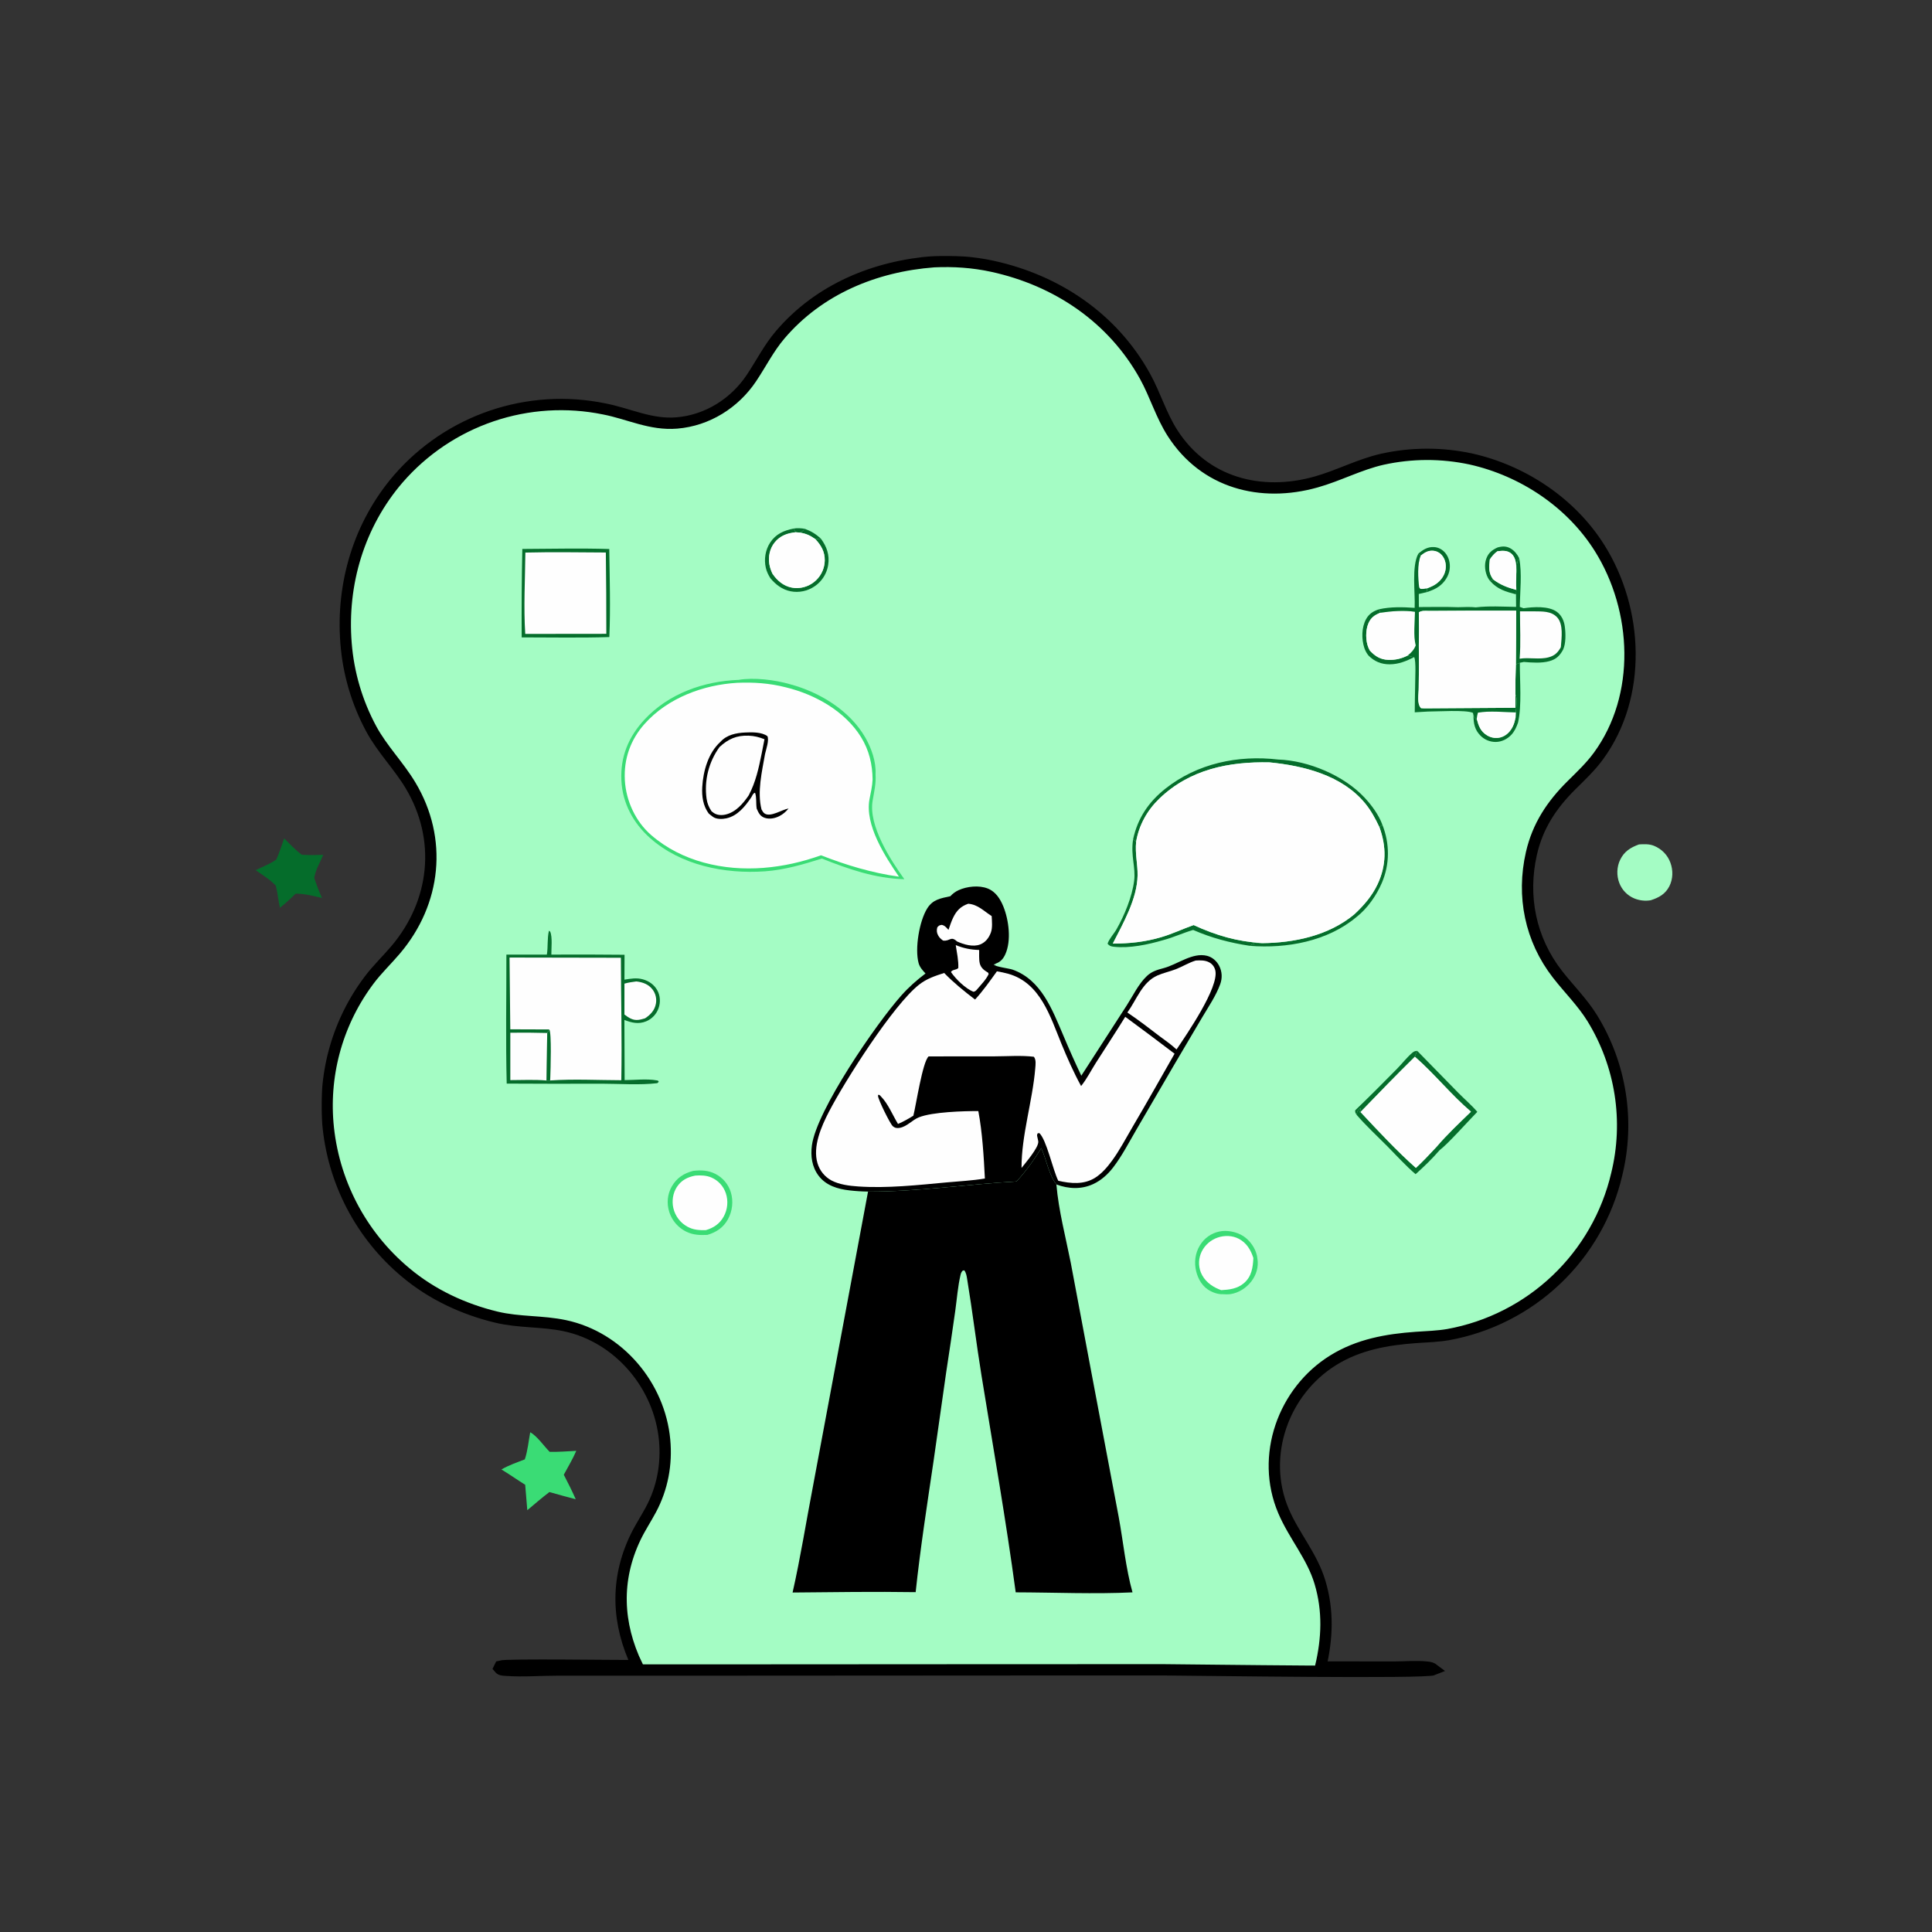 <svg xmlns="http://www.w3.org/2000/svg" fill="none" viewBox="0 0 1024 1024" height="1024" width="1024">
<rect x="0" y="0" width="1024" height="1024" fill="#333333" stroke="none"/>
<path fill="#056D2B" d="M150.61 444.354C153.661 447.4 156.501 450.447 159.973 453.033C163.778 453.283 167.511 453.219 171.32 453.084C169.614 457.251 167.286 460.81 166.561 465.323C167.761 468.959 169.12 472.441 170.66 475.946C166.186 474.882 161.3 473.622 156.685 473.658C154.004 476.301 151.334 478.81 148.371 481.136C147.495 477.247 147.181 473.303 146.182 469.42C143.017 466.064 139.241 463.862 135.517 461.199C139.273 459.326 143.016 458.012 146.47 455.555C148.047 451.872 149.357 448.158 150.61 444.354Z"></path>
<path fill="#A4FCC4" d="M868.697 447.56C871.381 447.406 874.148 447.261 876.682 448.305C880.741 449.976 883.854 453.137 885.362 457.275C886.822 461.282 886.753 465.839 884.816 469.677C882.689 473.89 879.221 475.776 874.923 477.155C874.197 477.277 873.466 477.349 872.73 477.37C871.994 477.391 871.26 477.361 870.528 477.281C869.796 477.201 869.073 477.071 868.359 476.891C867.645 476.711 866.947 476.483 866.264 476.207C865.811 476.021 865.369 475.813 864.938 475.582C864.507 475.351 864.088 475.099 863.682 474.826C863.276 474.553 862.885 474.259 862.51 473.946C862.134 473.633 861.775 473.301 861.433 472.951C861.091 472.601 860.768 472.235 860.463 471.852C860.158 471.469 859.873 471.072 859.609 470.66C859.345 470.249 859.102 469.825 858.881 469.388C858.66 468.951 858.461 468.505 858.286 468.048C856.751 464.141 856.885 459.474 858.721 455.689C860.88 451.238 864.24 449.186 868.697 447.56Z"></path>
<path fill="#3ADC75" d="M281.024 759.137C284.696 761.131 288.287 766.449 291.34 769.509C296.027 769.604 300.756 769.212 305.438 768.974C303.574 773.323 301.058 777.468 298.824 781.642C301.047 785.93 303.209 790.201 305.148 794.628C300.475 793.46 295.843 792.104 291.203 790.812C287.178 793.857 283.348 797.197 279.478 800.436L278.364 786.966C274.117 784.322 270.06 781.437 265.758 778.848C269.665 776.599 273.968 775.117 278.164 773.501C279.695 768.947 280.141 763.866 281.024 759.137Z"></path>
<mask fill="black" height="754" width="697" y="135.561" x="170.379" maskUnits="userSpaceOnUse" id="path-4-outside-1_550_996">
<rect height="754" width="697" y="135.561" x="170.379" fill="white"></rect>
<path d="M494.996 138.707C505.43 138.226 515.73 138.904 525.955 141.131C560.146 148.576 589.758 168.488 606.872 199.417C612.344 209.306 615.393 220.125 621.572 229.699C638.523 255.964 668.232 263.709 697.523 255.476C709.525 252.102 720.535 246.15 732.745 243.392C734.665 242.969 736.595 242.597 738.535 242.277C740.474 241.958 742.421 241.69 744.376 241.474C746.33 241.259 748.288 241.096 750.251 240.985C752.214 240.874 754.179 240.816 756.145 240.811C758.111 240.805 760.076 240.852 762.039 240.952C764.002 241.052 765.962 241.204 767.917 241.409C769.872 241.614 771.821 241.871 773.762 242.18C775.704 242.489 777.636 242.849 779.558 243.262C807.174 249.443 832.772 266.443 847.884 290.578C868.323 323.218 870.504 368.869 847.204 400.718C842.997 406.469 837.941 411.2 832.905 416.2C822.447 426.583 815.018 437.747 811.697 452.268C806.5 474.992 811.129 497.915 825.491 516.381C831.626 524.27 838.638 531.104 843.954 539.69C844.423 540.453 844.882 541.221 845.332 541.995C845.782 542.769 846.222 543.548 846.653 544.333C847.084 545.118 847.504 545.909 847.915 546.704C848.326 547.499 848.728 548.3 849.119 549.105C849.51 549.91 849.892 550.719 850.263 551.534C850.634 552.349 850.995 553.168 851.346 553.992C851.697 554.815 852.037 555.643 852.368 556.475C852.698 557.308 853.018 558.144 853.328 558.984C853.637 559.823 853.937 560.667 854.226 561.515C854.515 562.362 854.793 563.213 855.061 564.067C855.328 564.921 855.585 565.778 855.832 566.639C856.079 567.5 856.315 568.363 856.54 569.23C856.765 570.097 856.979 570.966 857.183 571.838C857.386 572.709 857.579 573.583 857.761 574.46C857.943 575.337 858.114 576.215 858.275 577.096C858.435 577.977 858.584 578.859 858.723 579.744C858.862 580.629 858.989 581.515 859.105 582.402C859.222 583.29 859.327 584.179 859.422 585.069C859.516 585.959 859.599 586.85 859.672 587.743C859.745 588.635 859.806 589.528 859.856 590.422C859.907 591.316 859.946 592.21 859.974 593.105C860.002 594 860.019 594.895 860.025 595.79C860.031 596.685 860.026 597.581 860.01 598.476C859.994 599.371 859.967 600.266 859.928 601.16C859.89 602.055 859.841 602.949 859.78 603.842C859.72 604.735 859.649 605.628 859.566 606.519C859.483 607.41 859.39 608.301 859.285 609.19C859.18 610.079 859.065 610.966 858.939 611.853C858.812 612.739 858.675 613.623 858.526 614.506C858.378 615.389 858.219 616.27 858.048 617.149C857.878 618.028 857.697 618.905 857.505 619.779C857.313 620.654 857.11 621.526 856.897 622.395C856.588 623.718 856.254 625.035 855.897 626.346C855.539 627.657 855.158 628.961 854.753 630.258C854.348 631.555 853.92 632.845 853.469 634.126C853.018 635.408 852.543 636.681 852.046 637.945C851.548 639.21 851.028 640.465 850.485 641.71C849.942 642.956 849.376 644.191 848.788 645.416C848.2 646.641 847.59 647.855 846.958 649.058C846.326 650.261 845.673 651.452 844.998 652.631C844.323 653.81 843.626 654.977 842.909 656.131C842.192 657.285 841.453 658.426 840.694 659.553C839.935 660.68 839.156 661.793 838.357 662.892C837.558 663.991 836.739 665.075 835.901 666.144C835.062 667.213 834.205 668.267 833.328 669.305C832.451 670.343 831.556 671.365 830.642 672.371C829.728 673.376 828.796 674.365 827.847 675.337C826.897 676.309 825.93 677.263 824.946 678.2C823.962 679.137 822.961 680.055 821.943 680.956C820.926 681.856 819.892 682.738 818.843 683.601C817.793 684.464 816.728 685.307 815.648 686.132C814.568 686.957 813.473 687.761 812.364 688.545C811.255 689.33 810.131 690.095 808.994 690.838C807.857 691.582 806.707 692.305 805.544 693.008C804.381 693.71 803.205 694.391 802.017 695.05C800.829 695.71 799.629 696.348 798.418 696.964C797.207 697.58 795.985 698.174 794.753 698.746C793.52 699.317 792.278 699.866 791.025 700.393C789.772 700.92 788.511 701.424 787.24 701.905C785.969 702.386 784.689 702.843 783.402 703.278C782.115 703.713 780.82 704.124 779.517 704.511C778.215 704.898 776.906 705.262 775.591 705.603C774.275 705.943 772.954 706.259 771.627 706.551C770.3 706.843 768.968 707.111 767.631 707.355C761.999 708.34 756.191 708.473 750.496 708.878C734.995 709.98 720.077 712.628 706.644 720.944C680.144 737.35 667.88 771.737 680.263 800.851C685.862 814.017 695.477 824.747 699.635 838.715C704.102 853.725 703.529 868.458 699.94 883.551L738.859 883.591C744.512 883.597 750.905 883 756.479 883.629C757.966 883.797 758.858 884.014 760.039 884.927C755.376 886.94 635.196 885.134 617.5 885.044L545.375 885.048L362.679 885.156L295.702 885.149C286.576 885.125 276.831 885.953 267.791 885.237C266.495 885.135 265.439 885.178 264.577 884.136L265.095 883.085C268.549 882.014 328.156 882.911 337.704 882.832C327.039 860.656 326.012 837.478 336.752 814.976C339.199 809.847 342.348 805.109 345.024 800.105C351.113 788.722 353.458 776.043 352.264 763.224C349.576 734.383 328.071 708.761 299.456 702.65C287.455 700.086 275.181 701.011 263.138 698.12C245.66 693.925 228.852 686.085 215.059 674.485C214.324 673.872 213.596 673.251 212.877 672.621C212.157 671.99 211.445 671.351 210.741 670.703C210.037 670.055 209.341 669.398 208.654 668.733C207.967 668.068 207.287 667.394 206.616 666.712C205.945 666.029 205.283 665.339 204.629 664.641C203.975 663.942 203.33 663.236 202.694 662.521C202.057 661.806 201.43 661.084 200.811 660.354C200.193 659.624 199.584 658.886 198.984 658.141C198.383 657.396 197.792 656.644 197.211 655.884C196.63 655.124 196.058 654.357 195.495 653.583C194.932 652.809 194.379 652.028 193.836 651.241C193.293 650.453 192.759 649.659 192.236 648.858C191.713 648.057 191.199 647.25 190.696 646.436C190.192 645.623 189.698 644.803 189.215 643.977C188.732 643.151 188.26 642.319 187.797 641.482C187.334 640.645 186.882 639.802 186.44 638.953C185.998 638.104 185.567 637.25 185.147 636.391C184.726 635.531 184.316 634.666 183.917 633.797C183.518 632.928 183.129 632.053 182.752 631.174C182.375 630.295 182.008 629.411 181.652 628.523C181.297 627.634 180.952 626.742 180.618 625.845C180.285 624.948 179.962 624.048 179.651 623.143C179.34 622.238 179.04 621.33 178.751 620.417C178.462 619.505 178.185 618.589 177.919 617.67C177.653 616.751 177.399 615.829 177.156 614.904C176.913 613.979 176.681 613.05 176.461 612.119C176.24 611.188 176.032 610.254 175.835 609.318C175.638 608.381 175.452 607.443 175.278 606.502C175.105 605.561 174.943 604.618 174.792 603.673C174.641 602.728 174.503 601.782 174.376 600.833C174.249 599.885 174.133 598.935 174.03 597.984C173.927 597.033 173.835 596.08 173.755 595.127C173.686 594.292 173.626 593.455 173.576 592.618C173.526 591.781 173.485 590.944 173.454 590.106C173.423 589.269 173.402 588.431 173.39 587.592C173.378 586.754 173.376 585.916 173.383 585.078C173.39 584.239 173.406 583.401 173.432 582.563C173.459 581.725 173.495 580.887 173.54 580.05C173.585 579.213 173.639 578.377 173.704 577.541C173.768 576.705 173.842 575.87 173.925 575.036C174.008 574.201 174.101 573.368 174.203 572.536C174.305 571.704 174.417 570.873 174.538 570.044C174.659 569.214 174.79 568.386 174.93 567.559C175.069 566.733 175.219 565.908 175.378 565.085C175.537 564.262 175.705 563.44 175.882 562.621C176.059 561.802 176.246 560.984 176.442 560.169C176.638 559.354 176.843 558.541 177.057 557.731C177.272 556.92 177.495 556.112 177.728 555.307C177.961 554.502 178.203 553.699 178.454 552.899C178.705 552.099 178.966 551.302 179.235 550.508C179.504 549.714 179.782 548.923 180.069 548.136C180.356 547.349 180.653 546.564 180.958 545.783C181.263 545.002 181.577 544.225 181.9 543.451C182.223 542.678 182.554 541.908 182.894 541.141C183.235 540.375 183.584 539.613 183.941 538.855C184.298 538.096 184.665 537.342 185.04 536.592C185.415 535.842 185.798 535.097 186.189 534.356C186.581 533.615 186.981 532.878 187.39 532.146C187.798 531.413 188.215 530.686 188.64 529.964C189.065 529.241 189.498 528.523 189.939 527.81C190.38 527.097 190.83 526.39 191.288 525.687C191.745 524.985 192.211 524.288 192.684 523.596C193.157 522.904 193.638 522.217 194.127 521.536C194.616 520.855 195.113 520.18 195.617 519.51C199.866 513.83 205.093 508.865 209.682 503.452C231.023 478.282 234.676 444.756 217.559 416.211C211.279 405.739 202.59 397.093 196.758 386.303C195.818 384.56 194.924 382.793 194.076 381.004C193.228 379.214 192.427 377.403 191.673 375.572C190.919 373.741 190.213 371.891 189.556 370.023C188.898 368.155 188.289 366.271 187.73 364.372C187.17 362.472 186.66 360.559 186.199 358.633C185.739 356.707 185.329 354.77 184.97 352.822C184.61 350.875 184.301 348.919 184.043 346.956C183.785 344.992 183.578 343.023 183.423 341.049C180.864 309.408 190.338 277.895 211.131 253.755C211.955 252.804 212.795 251.868 213.65 250.946C214.505 250.023 215.375 249.115 216.26 248.221C217.145 247.327 218.045 246.448 218.959 245.584C219.874 244.72 220.802 243.871 221.744 243.038C222.687 242.205 223.643 241.387 224.612 240.585C225.581 239.783 226.564 238.998 227.559 238.229C228.554 237.46 229.562 236.707 230.582 235.971C231.602 235.235 232.634 234.516 233.678 233.814C234.722 233.113 235.777 232.428 236.844 231.761C237.911 231.094 238.988 230.445 240.076 229.814C241.165 229.183 242.263 228.57 243.371 227.975C244.48 227.38 245.598 226.803 246.725 226.245C247.852 225.687 248.989 225.148 250.134 224.628C251.279 224.107 252.433 223.606 253.595 223.124C254.757 222.642 255.926 222.179 257.103 221.735C258.28 221.292 259.465 220.868 260.656 220.464C261.847 220.059 263.045 219.675 264.248 219.31C265.452 218.945 266.662 218.601 267.877 218.276C269.092 217.951 270.313 217.647 271.538 217.362C272.763 217.077 273.993 216.813 275.228 216.57C276.462 216.326 277.7 216.103 278.941 215.9C280.182 215.697 281.427 215.515 282.675 215.354C283.922 215.192 285.172 215.051 286.424 214.931C287.676 214.81 288.93 214.711 290.186 214.632C291.441 214.553 292.698 214.495 293.955 214.458C295.212 214.421 296.47 214.404 297.728 214.409C298.986 214.413 300.244 214.438 301.501 214.484C302.758 214.53 304.014 214.597 305.269 214.685C306.524 214.772 307.777 214.88 309.028 215.009C310.279 215.138 311.528 215.288 312.775 215.458C314.021 215.628 315.264 215.819 316.504 216.031C317.744 216.242 318.98 216.474 320.213 216.726C333.444 219.306 344.863 225.336 358.746 224.186C374.873 222.851 389.349 213.759 398.292 200.371C403.46 192.634 407.455 184.552 413.552 177.4C434.149 153.236 463.855 141.062 494.996 138.707Z"></path>
</mask>
<path fill="#A4FCC4" d="M494.996 138.707C505.43 138.226 515.73 138.904 525.955 141.131C560.146 148.576 589.758 168.488 606.872 199.417C612.344 209.306 615.393 220.125 621.572 229.699C638.523 255.964 668.232 263.709 697.523 255.476C709.525 252.102 720.535 246.15 732.745 243.392C734.665 242.969 736.595 242.597 738.535 242.277C740.474 241.958 742.421 241.69 744.376 241.474C746.33 241.259 748.288 241.096 750.251 240.985C752.214 240.874 754.179 240.816 756.145 240.811C758.111 240.805 760.076 240.852 762.039 240.952C764.002 241.052 765.962 241.204 767.917 241.409C769.872 241.614 771.821 241.871 773.762 242.18C775.704 242.489 777.636 242.849 779.558 243.262C807.174 249.443 832.772 266.443 847.884 290.578C868.323 323.218 870.504 368.869 847.204 400.718C842.997 406.469 837.941 411.2 832.905 416.2C822.447 426.583 815.018 437.747 811.697 452.268C806.5 474.992 811.129 497.915 825.491 516.381C831.626 524.27 838.638 531.104 843.954 539.69C844.423 540.453 844.882 541.221 845.332 541.995C845.782 542.769 846.222 543.548 846.653 544.333C847.084 545.118 847.504 545.909 847.915 546.704C848.326 547.499 848.728 548.3 849.119 549.105C849.51 549.91 849.892 550.719 850.263 551.534C850.634 552.349 850.995 553.168 851.346 553.992C851.697 554.815 852.037 555.643 852.368 556.475C852.698 557.308 853.018 558.144 853.328 558.984C853.637 559.823 853.937 560.667 854.226 561.515C854.515 562.362 854.793 563.213 855.061 564.067C855.328 564.921 855.585 565.778 855.832 566.639C856.079 567.5 856.315 568.363 856.54 569.23C856.765 570.097 856.979 570.966 857.183 571.838C857.386 572.709 857.579 573.583 857.761 574.46C857.943 575.337 858.114 576.215 858.275 577.096C858.435 577.977 858.584 578.859 858.723 579.744C858.862 580.629 858.989 581.515 859.105 582.402C859.222 583.29 859.327 584.179 859.422 585.069C859.516 585.959 859.599 586.85 859.672 587.743C859.745 588.635 859.806 589.528 859.856 590.422C859.907 591.316 859.946 592.21 859.974 593.105C860.002 594 860.019 594.895 860.025 595.79C860.031 596.685 860.026 597.581 860.01 598.476C859.994 599.371 859.967 600.266 859.928 601.16C859.89 602.055 859.841 602.949 859.78 603.842C859.72 604.735 859.649 605.628 859.566 606.519C859.483 607.41 859.39 608.301 859.285 609.19C859.18 610.079 859.065 610.966 858.939 611.853C858.812 612.739 858.675 613.623 858.526 614.506C858.378 615.389 858.219 616.27 858.048 617.149C857.878 618.028 857.697 618.905 857.505 619.779C857.313 620.654 857.11 621.526 856.897 622.395C856.588 623.718 856.254 625.035 855.897 626.346C855.539 627.657 855.158 628.961 854.753 630.258C854.348 631.555 853.92 632.845 853.469 634.126C853.018 635.408 852.543 636.681 852.046 637.945C851.548 639.21 851.028 640.465 850.485 641.71C849.942 642.956 849.376 644.191 848.788 645.416C848.2 646.641 847.59 647.855 846.958 649.058C846.326 650.261 845.673 651.452 844.998 652.631C844.323 653.81 843.626 654.977 842.909 656.131C842.192 657.285 841.453 658.426 840.694 659.553C839.935 660.68 839.156 661.793 838.357 662.892C837.558 663.991 836.739 665.075 835.901 666.144C835.062 667.213 834.205 668.267 833.328 669.305C832.451 670.343 831.556 671.365 830.642 672.371C829.728 673.376 828.796 674.365 827.847 675.337C826.897 676.309 825.93 677.263 824.946 678.2C823.962 679.137 822.961 680.055 821.943 680.956C820.926 681.856 819.892 682.738 818.843 683.601C817.793 684.464 816.728 685.307 815.648 686.132C814.568 686.957 813.473 687.761 812.364 688.545C811.255 689.33 810.131 690.095 808.994 690.838C807.857 691.582 806.707 692.305 805.544 693.008C804.381 693.71 803.205 694.391 802.017 695.05C800.829 695.71 799.629 696.348 798.418 696.964C797.207 697.58 795.985 698.174 794.753 698.746C793.52 699.317 792.278 699.866 791.025 700.393C789.772 700.92 788.511 701.424 787.24 701.905C785.969 702.386 784.689 702.843 783.402 703.278C782.115 703.713 780.82 704.124 779.517 704.511C778.215 704.898 776.906 705.262 775.591 705.603C774.275 705.943 772.954 706.259 771.627 706.551C770.3 706.843 768.968 707.111 767.631 707.355C761.999 708.34 756.191 708.473 750.496 708.878C734.995 709.98 720.077 712.628 706.644 720.944C680.144 737.35 667.88 771.737 680.263 800.851C685.862 814.017 695.477 824.747 699.635 838.715C704.102 853.725 703.529 868.458 699.94 883.551L738.859 883.591C744.512 883.597 750.905 883 756.479 883.629C757.966 883.797 758.858 884.014 760.039 884.927C755.376 886.94 635.196 885.134 617.5 885.044L545.375 885.048L362.679 885.156L295.702 885.149C286.576 885.125 276.831 885.953 267.791 885.237C266.495 885.135 265.439 885.178 264.577 884.136L265.095 883.085C268.549 882.014 328.156 882.911 337.704 882.832C327.039 860.656 326.012 837.478 336.752 814.976C339.199 809.847 342.348 805.109 345.024 800.105C351.113 788.722 353.458 776.043 352.264 763.224C349.576 734.383 328.071 708.761 299.456 702.65C287.455 700.086 275.181 701.011 263.138 698.12C245.66 693.925 228.852 686.085 215.059 674.485C214.324 673.872 213.596 673.251 212.877 672.621C212.157 671.99 211.445 671.351 210.741 670.703C210.037 670.055 209.341 669.398 208.654 668.733C207.967 668.068 207.287 667.394 206.616 666.712C205.945 666.029 205.283 665.339 204.629 664.641C203.975 663.942 203.33 663.236 202.694 662.521C202.057 661.806 201.43 661.084 200.811 660.354C200.193 659.624 199.584 658.886 198.984 658.141C198.383 657.396 197.792 656.644 197.211 655.884C196.63 655.124 196.058 654.357 195.495 653.583C194.932 652.809 194.379 652.028 193.836 651.241C193.293 650.453 192.759 649.659 192.236 648.858C191.713 648.057 191.199 647.25 190.696 646.436C190.192 645.623 189.698 644.803 189.215 643.977C188.732 643.151 188.26 642.319 187.797 641.482C187.334 640.645 186.882 639.802 186.44 638.953C185.998 638.104 185.567 637.25 185.147 636.391C184.726 635.531 184.316 634.666 183.917 633.797C183.518 632.928 183.129 632.053 182.752 631.174C182.375 630.295 182.008 629.411 181.652 628.523C181.297 627.634 180.952 626.742 180.618 625.845C180.285 624.948 179.962 624.048 179.651 623.143C179.34 622.238 179.04 621.33 178.751 620.417C178.462 619.505 178.185 618.589 177.919 617.67C177.653 616.751 177.399 615.829 177.156 614.904C176.913 613.979 176.681 613.05 176.461 612.119C176.24 611.188 176.032 610.254 175.835 609.318C175.638 608.381 175.452 607.443 175.278 606.502C175.105 605.561 174.943 604.618 174.792 603.673C174.641 602.728 174.503 601.782 174.376 600.833C174.249 599.885 174.133 598.935 174.03 597.984C173.927 597.033 173.835 596.08 173.755 595.127C173.686 594.292 173.626 593.455 173.576 592.618C173.526 591.781 173.485 590.944 173.454 590.106C173.423 589.269 173.402 588.431 173.39 587.592C173.378 586.754 173.376 585.916 173.383 585.078C173.39 584.239 173.406 583.401 173.432 582.563C173.459 581.725 173.495 580.887 173.54 580.05C173.585 579.213 173.639 578.377 173.704 577.541C173.768 576.705 173.842 575.87 173.925 575.036C174.008 574.201 174.101 573.368 174.203 572.536C174.305 571.704 174.417 570.873 174.538 570.044C174.659 569.214 174.79 568.386 174.93 567.559C175.069 566.733 175.219 565.908 175.378 565.085C175.537 564.262 175.705 563.44 175.882 562.621C176.059 561.802 176.246 560.984 176.442 560.169C176.638 559.354 176.843 558.541 177.057 557.731C177.272 556.92 177.495 556.112 177.728 555.307C177.961 554.502 178.203 553.699 178.454 552.899C178.705 552.099 178.966 551.302 179.235 550.508C179.504 549.714 179.782 548.923 180.069 548.136C180.356 547.349 180.653 546.564 180.958 545.783C181.263 545.002 181.577 544.225 181.9 543.451C182.223 542.678 182.554 541.908 182.894 541.141C183.235 540.375 183.584 539.613 183.941 538.855C184.298 538.096 184.665 537.342 185.04 536.592C185.415 535.842 185.798 535.097 186.189 534.356C186.581 533.615 186.981 532.878 187.39 532.146C187.798 531.413 188.215 530.686 188.64 529.964C189.065 529.241 189.498 528.523 189.939 527.81C190.38 527.097 190.83 526.39 191.288 525.687C191.745 524.985 192.211 524.288 192.684 523.596C193.157 522.904 193.638 522.217 194.127 521.536C194.616 520.855 195.113 520.18 195.617 519.51C199.866 513.83 205.093 508.865 209.682 503.452C231.023 478.282 234.676 444.756 217.559 416.211C211.279 405.739 202.59 397.093 196.758 386.303C195.818 384.56 194.924 382.793 194.076 381.004C193.228 379.214 192.427 377.403 191.673 375.572C190.919 373.741 190.213 371.891 189.556 370.023C188.898 368.155 188.289 366.271 187.73 364.372C187.17 362.472 186.66 360.559 186.199 358.633C185.739 356.707 185.329 354.77 184.97 352.822C184.61 350.875 184.301 348.919 184.043 346.956C183.785 344.992 183.578 343.023 183.423 341.049C180.864 309.408 190.338 277.895 211.131 253.755C211.955 252.804 212.795 251.868 213.65 250.946C214.505 250.023 215.375 249.115 216.26 248.221C217.145 247.327 218.045 246.448 218.959 245.584C219.874 244.72 220.802 243.871 221.744 243.038C222.687 242.205 223.643 241.387 224.612 240.585C225.581 239.783 226.564 238.998 227.559 238.229C228.554 237.46 229.562 236.707 230.582 235.971C231.602 235.235 232.634 234.516 233.678 233.814C234.722 233.113 235.777 232.428 236.844 231.761C237.911 231.094 238.988 230.445 240.076 229.814C241.165 229.183 242.263 228.57 243.371 227.975C244.48 227.38 245.598 226.803 246.725 226.245C247.852 225.687 248.989 225.148 250.134 224.628C251.279 224.107 252.433 223.606 253.595 223.124C254.757 222.642 255.926 222.179 257.103 221.735C258.28 221.292 259.465 220.868 260.656 220.464C261.847 220.059 263.045 219.675 264.248 219.31C265.452 218.945 266.662 218.601 267.877 218.276C269.092 217.951 270.313 217.647 271.538 217.362C272.763 217.077 273.993 216.813 275.228 216.57C276.462 216.326 277.7 216.103 278.941 215.9C280.182 215.697 281.427 215.515 282.675 215.354C283.922 215.192 285.172 215.051 286.424 214.931C287.676 214.81 288.93 214.711 290.186 214.632C291.441 214.553 292.698 214.495 293.955 214.458C295.212 214.421 296.47 214.404 297.728 214.409C298.986 214.413 300.244 214.438 301.501 214.484C302.758 214.53 304.014 214.597 305.269 214.685C306.524 214.772 307.777 214.88 309.028 215.009C310.279 215.138 311.528 215.288 312.775 215.458C314.021 215.628 315.264 215.819 316.504 216.031C317.744 216.242 318.98 216.474 320.213 216.726C333.444 219.306 344.863 225.336 358.746 224.186C374.873 222.851 389.349 213.759 398.292 200.371C403.46 192.634 407.455 184.552 413.552 177.4C434.149 153.236 463.855 141.062 494.996 138.707Z"></path>
<path mask="url(#path-4-outside-1_550_996)" stroke-width="6" stroke="black" d="M494.996 138.707C505.43 138.226 515.73 138.904 525.955 141.131C560.146 148.576 589.758 168.488 606.872 199.417C612.344 209.306 615.393 220.125 621.572 229.699C638.523 255.964 668.232 263.709 697.523 255.476C709.525 252.102 720.535 246.15 732.745 243.392C734.665 242.969 736.595 242.597 738.535 242.277C740.474 241.958 742.421 241.69 744.376 241.474C746.33 241.259 748.288 241.096 750.251 240.985C752.214 240.874 754.179 240.816 756.145 240.811C758.111 240.805 760.076 240.852 762.039 240.952C764.002 241.052 765.962 241.204 767.917 241.409C769.872 241.614 771.821 241.871 773.762 242.18C775.704 242.489 777.636 242.849 779.558 243.262C807.174 249.443 832.772 266.443 847.884 290.578C868.323 323.218 870.504 368.869 847.204 400.718C842.997 406.469 837.941 411.2 832.905 416.2C822.447 426.583 815.018 437.747 811.697 452.268C806.5 474.992 811.129 497.915 825.491 516.381C831.626 524.27 838.638 531.104 843.954 539.69C844.423 540.453 844.882 541.221 845.332 541.995C845.782 542.769 846.222 543.548 846.653 544.333C847.084 545.118 847.504 545.909 847.915 546.704C848.326 547.499 848.728 548.3 849.119 549.105C849.51 549.91 849.892 550.719 850.263 551.534C850.634 552.349 850.995 553.168 851.346 553.992C851.697 554.815 852.037 555.643 852.368 556.475C852.698 557.308 853.018 558.144 853.328 558.984C853.637 559.823 853.937 560.667 854.226 561.515C854.515 562.362 854.793 563.213 855.061 564.067C855.328 564.921 855.585 565.778 855.832 566.639C856.079 567.5 856.315 568.363 856.54 569.23C856.765 570.097 856.979 570.966 857.183 571.838C857.386 572.709 857.579 573.583 857.761 574.46C857.943 575.337 858.114 576.215 858.275 577.096C858.435 577.977 858.584 578.859 858.723 579.744C858.862 580.629 858.989 581.515 859.105 582.402C859.222 583.29 859.327 584.179 859.422 585.069C859.516 585.959 859.599 586.85 859.672 587.743C859.745 588.635 859.806 589.528 859.856 590.422C859.907 591.316 859.946 592.21 859.974 593.105C860.002 594 860.019 594.895 860.025 595.79C860.031 596.685 860.026 597.581 860.01 598.476C859.994 599.371 859.967 600.266 859.928 601.16C859.89 602.055 859.841 602.949 859.78 603.842C859.72 604.735 859.649 605.628 859.566 606.519C859.483 607.41 859.39 608.301 859.285 609.19C859.18 610.079 859.065 610.966 858.939 611.853C858.812 612.739 858.675 613.623 858.526 614.506C858.378 615.389 858.219 616.27 858.048 617.149C857.878 618.028 857.697 618.905 857.505 619.779C857.313 620.654 857.11 621.526 856.897 622.395C856.588 623.718 856.254 625.035 855.897 626.346C855.539 627.657 855.158 628.961 854.753 630.258C854.348 631.555 853.92 632.845 853.469 634.126C853.018 635.408 852.543 636.681 852.046 637.945C851.548 639.21 851.028 640.465 850.485 641.71C849.942 642.956 849.376 644.191 848.788 645.416C848.2 646.641 847.59 647.855 846.958 649.058C846.326 650.261 845.673 651.452 844.998 652.631C844.323 653.81 843.626 654.977 842.909 656.131C842.192 657.285 841.453 658.426 840.694 659.553C839.935 660.68 839.156 661.793 838.357 662.892C837.558 663.991 836.739 665.075 835.901 666.144C835.062 667.213 834.205 668.267 833.328 669.305C832.451 670.343 831.556 671.365 830.642 672.371C829.728 673.376 828.796 674.365 827.847 675.337C826.897 676.309 825.93 677.263 824.946 678.2C823.962 679.137 822.961 680.055 821.943 680.956C820.926 681.856 819.892 682.738 818.843 683.601C817.793 684.464 816.728 685.307 815.648 686.132C814.568 686.957 813.473 687.761 812.364 688.545C811.255 689.33 810.131 690.095 808.994 690.838C807.857 691.582 806.707 692.305 805.544 693.008C804.381 693.71 803.205 694.391 802.017 695.05C800.829 695.71 799.629 696.348 798.418 696.964C797.207 697.58 795.985 698.174 794.753 698.746C793.52 699.317 792.278 699.866 791.025 700.393C789.772 700.92 788.511 701.424 787.24 701.905C785.969 702.386 784.689 702.843 783.402 703.278C782.115 703.713 780.82 704.124 779.517 704.511C778.215 704.898 776.906 705.262 775.591 705.603C774.275 705.943 772.954 706.259 771.627 706.551C770.3 706.843 768.968 707.111 767.631 707.355C761.999 708.34 756.191 708.473 750.496 708.878C734.995 709.98 720.077 712.628 706.644 720.944C680.144 737.35 667.88 771.737 680.263 800.851C685.862 814.017 695.477 824.747 699.635 838.715C704.102 853.725 703.529 868.458 699.94 883.551L738.859 883.591C744.512 883.597 750.905 883 756.479 883.629C757.966 883.797 758.858 884.014 760.039 884.927C755.376 886.94 635.196 885.134 617.5 885.044L545.375 885.048L362.679 885.156L295.702 885.149C286.576 885.125 276.831 885.953 267.791 885.237C266.495 885.135 265.439 885.178 264.577 884.136L265.095 883.085C268.549 882.014 328.156 882.911 337.704 882.832C327.039 860.656 326.012 837.478 336.752 814.976C339.199 809.847 342.348 805.109 345.024 800.105C351.113 788.722 353.458 776.043 352.264 763.224C349.576 734.383 328.071 708.761 299.456 702.65C287.455 700.086 275.181 701.011 263.138 698.12C245.66 693.925 228.852 686.085 215.059 674.485C214.324 673.872 213.596 673.251 212.877 672.621C212.157 671.99 211.445 671.351 210.741 670.703C210.037 670.055 209.341 669.398 208.654 668.733C207.967 668.068 207.287 667.394 206.616 666.712C205.945 666.029 205.283 665.339 204.629 664.641C203.975 663.942 203.33 663.236 202.694 662.521C202.057 661.806 201.43 661.084 200.811 660.354C200.193 659.624 199.584 658.886 198.984 658.141C198.383 657.396 197.792 656.644 197.211 655.884C196.63 655.124 196.058 654.357 195.495 653.583C194.932 652.809 194.379 652.028 193.836 651.241C193.293 650.453 192.759 649.659 192.236 648.858C191.713 648.057 191.199 647.25 190.696 646.436C190.192 645.623 189.698 644.803 189.215 643.977C188.732 643.151 188.26 642.319 187.797 641.482C187.334 640.645 186.882 639.802 186.44 638.953C185.998 638.104 185.567 637.25 185.147 636.391C184.726 635.531 184.316 634.666 183.917 633.797C183.518 632.928 183.129 632.053 182.752 631.174C182.375 630.295 182.008 629.411 181.652 628.523C181.297 627.634 180.952 626.742 180.618 625.845C180.285 624.948 179.962 624.048 179.651 623.143C179.34 622.238 179.04 621.33 178.751 620.417C178.462 619.505 178.185 618.589 177.919 617.67C177.653 616.751 177.399 615.829 177.156 614.904C176.913 613.979 176.681 613.05 176.461 612.119C176.24 611.188 176.032 610.254 175.835 609.318C175.638 608.381 175.452 607.443 175.278 606.502C175.105 605.561 174.943 604.618 174.792 603.673C174.641 602.728 174.503 601.782 174.376 600.833C174.249 599.885 174.133 598.935 174.03 597.984C173.927 597.033 173.835 596.08 173.755 595.127C173.686 594.292 173.626 593.455 173.576 592.618C173.526 591.781 173.485 590.944 173.454 590.106C173.423 589.269 173.402 588.431 173.39 587.592C173.378 586.754 173.376 585.916 173.383 585.078C173.39 584.239 173.406 583.401 173.432 582.563C173.459 581.725 173.495 580.887 173.54 580.05C173.585 579.213 173.639 578.377 173.704 577.541C173.768 576.705 173.842 575.87 173.925 575.036C174.008 574.201 174.101 573.368 174.203 572.536C174.305 571.704 174.417 570.873 174.538 570.044C174.659 569.214 174.79 568.386 174.93 567.559C175.069 566.733 175.219 565.908 175.378 565.085C175.537 564.262 175.705 563.44 175.882 562.621C176.059 561.802 176.246 560.984 176.442 560.169C176.638 559.354 176.843 558.541 177.057 557.731C177.272 556.92 177.495 556.112 177.728 555.307C177.961 554.502 178.203 553.699 178.454 552.899C178.705 552.099 178.966 551.302 179.235 550.508C179.504 549.714 179.782 548.923 180.069 548.136C180.356 547.349 180.653 546.564 180.958 545.783C181.263 545.002 181.577 544.225 181.9 543.451C182.223 542.678 182.554 541.908 182.894 541.141C183.235 540.375 183.584 539.613 183.941 538.855C184.298 538.096 184.665 537.342 185.04 536.592C185.415 535.842 185.798 535.097 186.189 534.356C186.581 533.615 186.981 532.878 187.39 532.146C187.798 531.413 188.215 530.686 188.64 529.964C189.065 529.241 189.498 528.523 189.939 527.81C190.38 527.097 190.83 526.39 191.288 525.687C191.745 524.985 192.211 524.288 192.684 523.596C193.157 522.904 193.638 522.217 194.127 521.536C194.616 520.855 195.113 520.18 195.617 519.51C199.866 513.83 205.093 508.865 209.682 503.452C231.023 478.282 234.676 444.756 217.559 416.211C211.279 405.739 202.59 397.093 196.758 386.303C195.818 384.56 194.924 382.793 194.076 381.004C193.228 379.214 192.427 377.403 191.673 375.572C190.919 373.741 190.213 371.891 189.556 370.023C188.898 368.155 188.289 366.271 187.73 364.372C187.17 362.472 186.66 360.559 186.199 358.633C185.739 356.707 185.329 354.77 184.97 352.822C184.61 350.875 184.301 348.919 184.043 346.956C183.785 344.992 183.578 343.023 183.423 341.049C180.864 309.408 190.338 277.895 211.131 253.755C211.955 252.804 212.795 251.868 213.65 250.946C214.505 250.023 215.375 249.115 216.26 248.221C217.145 247.327 218.045 246.448 218.959 245.584C219.874 244.72 220.802 243.871 221.744 243.038C222.687 242.205 223.643 241.387 224.612 240.585C225.581 239.783 226.564 238.998 227.559 238.229C228.554 237.46 229.562 236.707 230.582 235.971C231.602 235.235 232.634 234.516 233.678 233.814C234.722 233.113 235.777 232.428 236.844 231.761C237.911 231.094 238.988 230.445 240.076 229.814C241.165 229.183 242.263 228.57 243.371 227.975C244.48 227.38 245.598 226.803 246.725 226.245C247.852 225.687 248.989 225.148 250.134 224.628C251.279 224.107 252.433 223.606 253.595 223.124C254.757 222.642 255.926 222.179 257.103 221.735C258.28 221.292 259.465 220.868 260.656 220.464C261.847 220.059 263.045 219.675 264.248 219.31C265.452 218.945 266.662 218.601 267.877 218.276C269.092 217.951 270.313 217.647 271.538 217.362C272.763 217.077 273.993 216.813 275.228 216.57C276.462 216.326 277.7 216.103 278.941 215.9C280.182 215.697 281.427 215.515 282.675 215.354C283.922 215.192 285.172 215.051 286.424 214.931C287.676 214.81 288.93 214.711 290.186 214.632C291.441 214.553 292.698 214.495 293.955 214.458C295.212 214.421 296.47 214.404 297.728 214.409C298.986 214.413 300.244 214.438 301.501 214.484C302.758 214.53 304.014 214.597 305.269 214.685C306.524 214.772 307.777 214.88 309.028 215.009C310.279 215.138 311.528 215.288 312.775 215.458C314.021 215.628 315.264 215.819 316.504 216.031C317.744 216.242 318.98 216.474 320.213 216.726C333.444 219.306 344.863 225.336 358.746 224.186C374.873 222.851 389.349 213.759 398.292 200.371C403.46 192.634 407.455 184.552 413.552 177.4C434.149 153.236 463.855 141.062 494.996 138.707Z"></path>
<path fill="#056D2B" d="M420.581 280.15C422.667 279.817 424.374 279.963 426.461 280.236C425.505 281.409 425.283 281.732 423.899 282.289L421.737 282.099L420.581 280.15Z"></path>
<path fill="#056D2B" d="M426.461 280.236C429.914 281.503 432.439 283.033 435.121 285.547L432.108 285.714C429.482 283.828 427.112 282.754 423.899 282.289C425.283 281.732 425.505 281.409 426.461 280.236Z"></path>
<path fill="#056D2B" d="M791.42 307.122C795.369 310.07 798.981 311.386 803.704 312.682L803.51 315.024C797.962 313.547 793.771 312.392 789.804 307.96L791.42 307.122Z"></path>
<path fill="#056D2B" d="M793.764 290.155C796.338 289.462 798.443 289.374 800.811 290.795C802.747 291.957 804.215 293.856 805.21 295.856C803.47 298.135 804.143 301.431 803.684 304.146C803.687 303.507 803.685 302.869 803.679 302.231C803.647 299.198 803.497 295.425 800.927 293.333C798.802 291.603 796.216 291.858 793.68 292.177C791.906 293.421 790.856 294.735 789.632 296.511C789.187 300.535 788.85 303.672 791.42 307.122L789.804 307.96C789.348 307.414 788.948 306.865 788.618 306.231C787.054 303.234 786.6 299.355 787.753 296.146C788.882 293.008 790.824 291.513 793.764 290.155Z"></path>
<path fill="#056D2B" d="M751.734 293.471C754.223 291.327 756.709 289.748 760.127 289.959C762.459 290.104 764.575 291.305 766.049 293.092C768.007 295.466 768.741 298.659 768.358 301.681C767.889 305.384 765.561 308.771 762.556 310.908C760.651 312.263 758.575 313.042 756.382 313.801L756.228 311.905C757.389 311.437 758.618 310.975 759.721 310.373C762.779 308.703 765.202 306.032 766.027 302.588C766.633 300.06 766.282 297.297 764.841 295.104C763.727 293.409 762.062 292.244 760.038 291.959C757.179 291.558 755.164 292.777 753.017 294.497L751.734 293.471Z"></path>
<path fill="#056D2B" d="M718.997 590.856C718.383 589.854 718.245 589.687 718.249 588.527C725.732 581.351 733.085 573.953 740.364 566.568C743.04 563.853 745.539 560.602 748.402 558.118C749.452 557.206 749.812 557.132 751.143 556.956C750.701 557.995 750.264 559.008 749.912 560.083C740.188 569.674 730.561 579.551 721.093 589.398L720.49 589.549C720.897 588.632 721.404 588.207 721.031 587.235C719.662 588.653 719.41 588.838 718.997 590.856Z"></path>
<path fill="#056D2B" d="M725.336 347.462C724.843 346.854 724.409 346.205 724.033 345.517C723.658 344.829 723.348 344.113 723.104 343.368C721.592 338.659 721.629 332.498 724.074 328.114C725.642 325.302 727.926 323.869 730.928 322.929L731.649 324.752C728.605 325.945 726.61 327.306 725.282 330.398C723.701 334.076 723.752 339.679 725.324 343.376C725.532 343.865 725.783 344.335 726.026 344.808C728.855 347.837 731.647 349.597 735.914 349.749C739.504 349.877 742.953 349.057 746.134 347.42C747.337 347.901 748.245 348.166 749.553 348.299C745.322 350.4 741.365 352.081 736.546 352.096C732.099 352.11 728.468 350.587 725.336 347.462Z"></path>
<path fill="#056D2B" d="M803.459 352.142L805.541 351.283C805.484 360.812 806.676 373.899 804.576 383.034C803.749 385.398 802.738 387.667 800.99 389.504C798.859 391.744 795.903 393.216 792.784 393.249C792.408 393.253 792.032 393.237 791.658 393.202C791.283 393.168 790.911 393.115 790.542 393.043C790.173 392.971 789.808 392.881 789.448 392.773C789.088 392.665 788.734 392.539 788.387 392.395C788.039 392.251 787.699 392.091 787.368 391.913C787.036 391.735 786.715 391.541 786.403 391.331C786.091 391.121 785.79 390.896 785.5 390.656C785.21 390.416 784.934 390.162 784.67 389.894C781.612 386.808 780.966 383.387 780.975 379.205C781.102 379.378 781.235 379.548 781.356 379.726C781.913 380.539 781.73 380.212 781.977 381.261L782.696 380.991C783.686 384.706 784.689 387.647 788.181 389.765C790.356 391.086 792.975 391.499 795.434 390.799C798.348 389.968 800.536 387.703 801.826 385.027C802.526 383.575 802.96 381.934 803.285 380.359L803.385 377.591C803.594 375.221 804.455 370.083 803.212 368.13C803.157 362.799 803.239 357.47 803.459 352.142Z"></path>
<path fill="#056D2B" d="M408.352 306.505C407.245 304.781 406.35 302.944 405.895 300.933C404.872 296.411 405.65 291.48 408.199 287.586C411.182 283.028 415.44 281.184 420.581 280.15L421.737 282.099C417.256 282.598 413.515 283.886 410.591 287.505C407.978 290.738 407.094 295.027 407.784 299.088C408.083 300.844 408.679 302.497 409.438 304.1C409.792 304.63 410.169 305.135 410.57 305.63C413.312 309.016 416.86 311.335 421.292 311.66C421.807 311.694 422.322 311.701 422.837 311.681C423.352 311.661 423.865 311.614 424.375 311.541C424.886 311.467 425.391 311.367 425.891 311.241C426.391 311.114 426.883 310.962 427.367 310.785C427.851 310.607 428.324 310.405 428.787 310.178C429.25 309.951 429.7 309.7 430.137 309.426C430.574 309.151 430.995 308.855 431.401 308.537C431.806 308.219 432.194 307.881 432.565 307.522C432.918 307.183 433.254 306.827 433.572 306.454C433.891 306.082 434.19 305.695 434.469 305.293C434.749 304.891 435.009 304.476 435.248 304.048C435.487 303.62 435.704 303.182 435.899 302.733C436.095 302.284 436.268 301.826 436.418 301.36C436.568 300.893 436.695 300.421 436.799 299.942C436.902 299.463 436.982 298.981 437.038 298.494C437.094 298.007 437.126 297.519 437.133 297.029C437.202 292.406 435.19 288.97 432.108 285.714L435.121 285.547C438.199 289.702 439.783 294.227 438.947 299.44C438.902 299.725 438.849 300.008 438.79 300.29C438.731 300.572 438.664 300.852 438.59 301.131C438.516 301.41 438.435 301.686 438.347 301.961C438.258 302.236 438.163 302.508 438.061 302.777C437.959 303.047 437.85 303.314 437.734 303.578C437.618 303.842 437.495 304.103 437.366 304.36C437.237 304.618 437.102 304.872 436.959 305.123C436.817 305.374 436.668 305.621 436.513 305.864C436.358 306.107 436.197 306.345 436.03 306.58C435.863 306.815 435.689 307.046 435.51 307.272C435.331 307.497 435.147 307.718 434.956 307.935C434.765 308.152 434.57 308.363 434.369 308.569C434.168 308.776 433.961 308.977 433.749 309.173C433.538 309.368 433.321 309.558 433.1 309.743C432.879 309.928 432.653 310.107 432.422 310.28C432.191 310.453 431.956 310.62 431.717 310.781C431.259 311.094 430.787 311.383 430.3 311.649C429.813 311.915 429.315 312.156 428.804 312.373C428.293 312.59 427.773 312.78 427.244 312.945C426.715 313.11 426.178 313.249 425.635 313.361C425.092 313.473 424.544 313.558 423.992 313.615C423.441 313.672 422.888 313.703 422.333 313.706C421.778 313.709 421.225 313.684 420.673 313.632C420.121 313.58 419.573 313.501 419.028 313.394C414.645 312.515 411.166 309.88 408.352 306.505Z"></path>
<path fill="#056D2B" d="M732.656 437.058C736.629 447.127 736.684 457.953 732.403 467.955C729.557 474.605 724.683 481.611 718.926 486.057C703.589 498.939 681.957 502.846 662.477 501.313C664.437 499.763 666.638 500.006 669.025 499.887C686.179 499.711 704.256 495.861 717.759 484.659C722.767 480.007 727.214 474.905 730.14 468.679C734.837 458.684 734.875 448.719 731.127 438.437L732.656 437.058Z"></path>
<path fill="#FEFEFE" d="M782.696 380.991C782.78 379.816 782.979 378.843 783.319 377.715C789.496 376.629 797.057 377.461 803.385 377.591L803.285 380.359C802.96 381.934 802.526 383.575 801.826 385.027C800.536 387.703 798.348 389.968 795.434 390.799C792.975 391.499 790.356 391.086 788.181 389.765C784.689 387.647 783.686 384.706 782.696 380.991Z"></path>
<path fill="#FEFEFE" d="M793.68 292.177C796.216 291.858 798.802 291.603 800.927 293.333C803.497 295.425 803.647 299.198 803.679 302.231C803.685 302.869 803.687 303.507 803.684 304.146C803.668 306.967 803.522 309.87 803.704 312.682C798.981 311.386 795.369 310.07 791.42 307.122C788.85 303.672 789.187 300.535 789.632 296.511C790.856 294.735 791.906 293.421 793.68 292.177Z"></path>
<path fill="#FEFEFE" d="M753.017 294.497C755.164 292.777 757.179 291.558 760.038 291.959C762.062 292.244 763.727 293.409 764.841 295.104C766.282 297.297 766.633 300.06 766.027 302.588C765.202 306.032 762.779 308.703 759.721 310.373C758.618 310.975 757.389 311.437 756.228 311.905C755.015 312.098 754.031 312.218 752.796 312.117L752.177 311.321C751.593 306.628 751.124 298.809 753.017 294.497Z"></path>
<path fill="#056D2B" d="M600.556 444.911L602.177 446.072C601.54 452.688 603.04 457.815 602.936 464.055C602.731 476.369 595.29 489.38 589.809 500.123C598.702 500.1 606.841 499.265 615.411 496.738C621.337 494.994 626.828 492.374 632.618 490.299C644.769 495.867 655.618 499.008 669.025 499.887C666.638 500.006 664.437 499.763 662.477 501.313C651.748 499.662 642.358 497.216 632.395 492.893C627.03 494.452 621.976 496.852 616.544 498.285C608.578 500.626 598.675 502.741 590.333 501.791C588.828 501.619 587.966 501.359 587.029 500.161C587.957 497.476 590.362 495.019 591.795 492.507C595.986 485.16 600.047 475.286 601.12 466.866C602.044 459.603 599.21 453.821 600.556 444.911Z"></path>
<path fill="#056D2B" d="M600.556 444.911C602.934 433.751 608.719 425.12 617.621 418.055C634.554 404.618 656.244 400.077 677.464 402.569C693.382 403.082 712.338 411.039 723.248 422.757C726.995 426.781 730.75 431.865 732.656 437.058L731.127 438.437C729.008 433.942 726.71 429.659 723.544 425.798C711.387 410.972 691.131 405.87 672.879 404.072C651.276 403.605 630.619 407.777 614.514 423.248C608.087 429.423 603.693 437.254 602.177 446.072L600.556 444.911Z"></path>
<path fill="#056D2B" d="M751.143 556.956L772.956 579.251C776.25 582.588 779.963 585.749 783.007 589.296C778.474 593.924 767.141 606.617 763.012 609.62C759.147 614.125 754.715 618.391 750.29 622.341C744.98 617.818 740.156 612.414 735.235 607.462C729.805 601.997 724.028 596.682 718.997 590.856C719.41 588.838 719.662 588.653 721.031 587.235C721.404 588.207 720.897 588.632 720.49 589.549L721.093 589.398C730.466 599.405 740.214 609.929 750.455 619.017C754.264 615.51 757.764 611.721 761.301 607.947C766.962 601.304 773.391 595.289 779.645 589.217C769.049 580.215 760.402 569.224 749.912 560.083C750.264 559.008 750.701 557.995 751.143 556.956Z"></path>
<path fill="#FEFEFE" d="M731.649 324.752C737.376 323.917 744.239 323.357 749.963 324.252C749.946 329.628 749.026 336.948 750.371 342.089C749.433 344.434 748.109 345.871 746.134 347.42C742.953 349.057 739.504 349.877 735.914 349.749C731.647 349.597 728.855 347.837 726.026 344.808C725.783 344.335 725.532 343.865 725.324 343.376C723.752 339.679 723.701 334.076 725.282 330.398C726.61 327.306 728.605 325.945 731.649 324.752Z"></path>
<path fill="#FEFEFE" d="M421.737 282.099L423.899 282.289C427.112 282.754 429.482 283.828 432.108 285.714C435.19 288.97 437.202 292.406 437.133 297.029C437.126 297.519 437.094 298.007 437.038 298.494C436.982 298.981 436.902 299.463 436.799 299.942C436.695 300.421 436.568 300.893 436.418 301.36C436.268 301.826 436.095 302.284 435.899 302.733C435.704 303.182 435.486 303.62 435.248 304.048C435.008 304.476 434.749 304.891 434.469 305.293C434.19 305.695 433.891 306.082 433.572 306.454C433.254 306.827 432.918 307.183 432.565 307.522C432.194 307.881 431.806 308.219 431.401 308.537C430.995 308.855 430.574 309.151 430.137 309.426C429.7 309.7 429.25 309.951 428.787 310.178C428.324 310.405 427.851 310.607 427.367 310.785C426.883 310.962 426.391 311.114 425.891 311.241C425.391 311.367 424.886 311.467 424.375 311.541C423.865 311.614 423.352 311.661 422.837 311.681C422.322 311.701 421.807 311.694 421.292 311.66C416.86 311.335 413.312 309.016 410.57 305.63C410.169 305.135 409.792 304.63 409.438 304.1C408.679 302.497 408.083 300.844 407.784 299.088C407.094 295.027 407.978 290.738 410.591 287.505C413.515 283.886 417.256 282.598 421.737 282.099Z"></path>
<path fill="#3ADC75" d="M648.167 685.954C645.444 686.077 642.399 684.943 640.157 683.438C636.479 680.969 634.335 676.451 633.67 672.176C632.927 667.41 633.99 662.572 636.904 658.7C637.224 658.269 637.567 657.856 637.931 657.46C638.295 657.064 638.678 656.688 639.08 656.331C639.482 655.975 639.902 655.641 640.339 655.327C640.776 655.015 641.228 654.725 641.695 654.458C642.161 654.192 642.641 653.95 643.133 653.733C643.624 653.516 644.126 653.324 644.638 653.159C645.149 652.994 645.668 652.855 646.194 652.743C646.719 652.632 647.249 652.547 647.784 652.49C651.97 652.056 657.04 653.417 660.298 656.122C663.572 658.84 666.101 662.96 666.468 667.241C667.131 671.491 665.888 675.685 663.29 679.105C660.68 682.54 656.565 685.264 652.25 685.89C650.917 686.084 649.508 686.04 648.167 685.954Z"></path>
<path fill="#FEFEFE" d="M647.268 683.808C646.873 683.661 646.481 683.51 646.09 683.353C641.914 681.668 638.192 678.701 636.471 674.42C636.297 673.977 636.146 673.527 636.019 673.068C635.892 672.609 635.789 672.145 635.71 671.676C635.631 671.207 635.577 670.735 635.547 670.26C635.518 669.785 635.513 669.309 635.532 668.834C635.552 668.359 635.596 667.886 635.665 667.415C635.734 666.944 635.828 666.478 635.945 666.017C636.062 665.556 636.203 665.102 636.368 664.655C636.533 664.208 636.72 663.772 636.93 663.345C637.146 662.911 637.383 662.489 637.641 662.078C637.898 661.667 638.175 661.269 638.472 660.886C638.769 660.503 639.083 660.135 639.416 659.782C639.749 659.429 640.099 659.094 640.464 658.775C640.83 658.457 641.211 658.157 641.606 657.876C642.001 657.595 642.409 657.335 642.83 657.094C643.251 656.853 643.682 656.634 644.125 656.435C644.567 656.236 645.018 656.06 645.478 655.906C649.097 654.686 653.193 654.812 656.61 656.594C660.716 658.734 662.956 662.5 664.311 666.78C664.046 671.825 663.415 676.602 659.302 680.099C655.81 683.067 651.638 683.568 647.268 683.808Z"></path>
<path fill="#3ADC75" d="M367.485 620.572C371.569 620.118 375.356 620.268 379.098 622.15C379.586 622.395 380.061 622.665 380.522 622.958C380.983 623.251 381.428 623.566 381.857 623.904C382.286 624.242 382.698 624.601 383.091 624.98C383.484 625.359 383.857 625.757 384.21 626.174C384.563 626.591 384.894 627.025 385.203 627.475C385.512 627.926 385.798 628.39 386.061 628.869C386.324 629.348 386.561 629.84 386.774 630.343C386.987 630.846 387.175 631.358 387.336 631.88C388.811 636.591 388.198 641.911 385.828 646.226C383.386 650.673 379.715 653.071 374.964 654.513C371.027 654.696 367.501 654.617 363.854 652.864C363.585 652.735 363.32 652.599 363.057 652.456C362.795 652.313 362.537 652.163 362.283 652.007C362.028 651.851 361.778 651.689 361.532 651.52C361.286 651.351 361.044 651.176 360.807 650.995C360.57 650.814 360.337 650.627 360.11 650.434C359.882 650.241 359.659 650.042 359.442 649.838C359.224 649.633 359.012 649.424 358.805 649.209C358.598 648.994 358.397 648.773 358.201 648.548C358.006 648.323 357.816 648.092 357.632 647.857C357.448 647.622 357.27 647.383 357.098 647.139C356.927 646.894 356.761 646.646 356.602 646.394C356.443 646.141 356.29 645.885 356.144 645.624C355.998 645.364 355.859 645.1 355.727 644.833C355.594 644.566 355.469 644.295 355.35 644.021C355.231 643.747 355.119 643.47 355.014 643.191C354.909 642.912 354.812 642.63 354.722 642.345C353.272 637.809 353.713 632.961 356.08 628.821C358.668 624.295 362.55 621.802 367.485 620.572Z"></path>
<path fill="#FEFEFE" d="M368.489 623.091C371.366 622.872 374.404 622.946 377.084 624.116C380.708 625.697 383.395 628.638 384.688 632.375C384.86 632.882 385.004 633.396 385.122 633.917C385.24 634.439 385.33 634.966 385.393 635.497C385.457 636.028 385.492 636.56 385.499 637.095C385.507 637.63 385.487 638.163 385.439 638.696C385.392 639.229 385.317 639.758 385.214 640.283C385.112 640.808 384.982 641.326 384.825 641.837C384.669 642.348 384.487 642.851 384.278 643.343C384.07 643.836 383.836 644.316 383.577 644.784C381.503 648.6 378.22 650.822 374.119 651.988C370.619 652.096 367.448 651.888 364.316 650.151C363.854 649.897 363.407 649.619 362.974 649.318C362.542 649.017 362.127 648.695 361.727 648.35C361.329 648.005 360.949 647.641 360.588 647.257C360.228 646.873 359.888 646.471 359.569 646.051C359.251 645.631 358.955 645.196 358.682 644.745C358.41 644.294 358.161 643.83 357.936 643.353C357.712 642.877 357.513 642.389 357.34 641.891C357.167 641.394 357.02 640.888 356.899 640.375C356.019 636.581 356.623 632.355 358.785 629.085C361.155 625.501 364.402 623.893 368.489 623.091Z"></path>
<path fill="#056D2B" d="M751.734 293.471L753.017 294.497C751.124 298.809 751.593 306.628 752.177 311.321L752.796 312.117C754.031 312.218 755.015 312.098 756.228 311.905L756.382 313.801L751.991 314.818L752.026 321.753C758.924 321.728 765.856 321.579 772.749 321.835C775.877 321.788 779.138 321.569 782.246 321.915C789.097 321.087 796.639 321.561 803.564 321.672L803.51 315.024L803.704 312.682C803.522 309.87 803.668 306.967 803.684 304.146C804.143 301.431 803.47 298.135 805.21 295.856C806.792 303.904 805.624 313.436 805.526 321.662L807.517 322.388C812.629 321.639 820.766 321.076 825.152 324.276C827.631 326.085 828.958 328.986 829.366 331.972C829.865 335.631 830.029 341.046 828.438 344.393C826.713 347.58 824.76 349.438 821.208 350.424C817.056 351.577 811.943 351.212 807.677 350.841L805.541 351.283L803.459 352.142C803.572 342.648 803.625 333.152 803.619 323.656C788.185 323.614 772.752 323.659 757.319 323.791C755.434 323.762 753.694 323.529 752.014 324.529C752.135 330.374 752.132 336.218 752.006 342.062C752.121 349.561 752.099 357.059 751.939 364.556C751.98 367.867 750.807 372.939 753.199 375.349C754.401 375.453 755.539 375.488 756.744 375.441L803.206 375.139L803.212 368.13C804.455 370.083 803.594 375.221 803.385 377.591C797.057 377.461 789.496 376.629 783.319 377.715C782.979 378.843 782.78 379.816 782.696 380.991L781.977 381.261C781.73 380.212 781.913 380.539 781.356 379.726C781.235 379.548 781.102 379.378 780.975 379.205L780.707 377.845C777.018 376.107 761.756 377.151 756.751 377.135L749.848 377.539C749.835 372.674 749.988 367.797 750.065 362.932C750.022 359.984 750.65 350.554 749.553 348.299C748.245 348.166 747.337 347.901 746.134 347.42C748.109 345.871 749.433 344.434 750.371 342.089C749.026 336.948 749.946 329.628 749.963 324.252C744.239 323.357 737.376 323.917 731.649 324.752L730.928 322.929C737.009 321.542 743.612 321.744 749.8 322.171C750.163 314.208 748.086 300.285 751.734 293.471Z"></path>
<path fill="#FEFEFE" d="M813.076 324.023C817.332 324.1 822.149 323.776 825.321 327.206C828.705 330.864 827.668 338.092 827.306 342.706C827.297 342.82 827.281 342.934 827.269 343.048C825.706 345.861 824.054 347.494 820.884 348.37C815.886 349.753 810.449 348.291 805.427 349.143C806.11 340.94 805.598 332.278 805.622 324.034L813.076 324.023Z"></path>
<path fill="#FEFEFE" d="M749.912 560.083C760.402 569.224 769.049 580.215 779.645 589.217C773.391 595.289 766.962 601.304 761.301 607.947C757.764 611.721 754.264 615.51 750.455 619.017C740.214 609.929 730.466 599.405 721.093 589.398C730.561 579.551 740.188 569.674 749.912 560.083Z"></path>
<path fill="#056D2B" d="M276.844 290.956C292.18 290.897 307.599 290.509 322.925 290.989C323.131 306.438 323.63 322.233 322.961 337.656C307.517 338.149 291.964 337.82 276.508 337.825C276.408 322.2 276.52 306.577 276.844 290.956Z"></path>
<path fill="#FEFEFE" d="M278.458 292.874C292.649 292.518 306.91 292.769 321.108 292.839C321.293 307.204 321.379 321.57 321.367 335.937L278.392 335.985C277.475 321.785 278.319 307.124 278.458 292.874Z"></path>
<path fill="#FEFEFE" d="M757.319 323.791C772.752 323.659 788.186 323.614 803.619 323.656C803.626 333.152 803.572 342.647 803.459 352.142C803.24 357.469 803.157 362.799 803.212 368.13L803.206 375.139L756.744 375.441C755.539 375.488 754.401 375.453 753.199 375.349C750.807 372.939 751.98 367.867 751.939 364.556C752.099 357.058 752.121 349.561 752.006 342.062C752.133 336.218 752.135 330.373 752.014 324.529C753.694 323.529 755.434 323.762 757.319 323.791Z"></path>
<path fill="#056D2B" d="M290.96 493.283L291.608 493.8C292.88 496.603 292.188 502.78 292.226 505.96C305.159 505.89 318.091 505.92 331.023 506.05L330.969 519.239C334.296 518.704 337.388 518.133 340.719 519.058C343.95 519.956 346.737 521.909 348.379 524.875C349.979 527.765 350.156 531.228 349.063 534.321C348.928 534.713 348.772 535.097 348.596 535.472C348.42 535.848 348.225 536.212 348.01 536.566C347.795 536.921 347.563 537.263 347.312 537.593C347.061 537.923 346.794 538.239 346.509 538.54C346.224 538.842 345.925 539.128 345.61 539.397C345.295 539.667 344.967 539.92 344.626 540.155C344.285 540.39 343.932 540.606 343.567 540.804C343.203 541.002 342.829 541.179 342.446 541.337C338.424 542.974 334.786 542.089 330.94 540.594L331.067 572.483C336.207 572.458 342.888 571.685 347.881 572.598C348.959 572.795 348.576 572.548 349.158 573.373L348.383 574.106C338.881 575.209 328.51 574.403 318.928 574.384C302.14 574.454 285.352 574.436 268.564 574.332C267.993 551.589 268.433 528.722 268.397 505.967L289.851 505.975C290.53 501.774 289.957 497.415 290.96 493.283Z"></path>
<path fill="#FEFEFE" d="M337.27 520.179C340.667 520.575 343.752 521.668 345.897 524.497C346.096 524.763 346.28 525.038 346.449 525.323C346.619 525.608 346.774 525.901 346.913 526.201C347.052 526.502 347.176 526.809 347.283 527.123C347.39 527.437 347.481 527.755 347.556 528.078C347.63 528.401 347.687 528.727 347.728 529.056C347.769 529.385 347.792 529.715 347.798 530.046C347.805 530.378 347.794 530.709 347.766 531.039C347.737 531.37 347.692 531.698 347.63 532.023C346.973 535.527 344.762 537.839 341.885 539.729C340.772 540.051 339.623 540.402 338.472 540.549C335.42 540.938 333.292 539.469 330.965 537.724L330.971 521.344C333.053 520.732 335.127 520.469 337.27 520.179Z"></path>
<path fill="#FEFEFE" d="M270.476 547.36C276.994 547.273 283.511 547.32 290.028 547.501C289.961 555.898 289.83 564.295 289.635 572.691C283.367 572.114 276.784 572.48 270.477 572.483L270.476 547.36Z"></path>
<path fill="#FEFEFE" d="M270.064 507.52L329.088 507.632C329.133 529.24 329.692 550.942 329.303 572.541C316.881 572.509 303.957 571.806 291.589 572.666L289.635 572.691C289.83 564.295 289.961 555.898 290.028 547.501L291.115 545.625L270.468 545.555L270.064 507.52Z"></path>
<path fill="#056D2B" d="M291.115 545.625C292.45 547.049 291.809 567.202 291.68 570.645C291.655 571.319 291.625 571.993 291.589 572.666L289.635 572.691C289.83 564.295 289.961 555.898 290.028 547.501L291.115 545.625Z"></path>
<path fill="#FEFEFE" d="M602.177 446.072C603.693 437.254 608.087 429.423 614.514 423.248C630.619 407.777 651.276 403.605 672.879 404.072C691.131 405.87 711.387 410.972 723.544 425.798C726.71 429.659 729.008 433.942 731.127 438.437C734.875 448.719 734.837 458.684 730.14 468.679C727.214 474.905 722.767 480.007 717.759 484.659C704.256 495.861 686.179 499.711 669.025 499.887C655.618 499.008 644.769 495.867 632.618 490.299C626.828 492.374 621.337 494.994 615.411 496.738C606.841 499.265 598.702 500.1 589.809 500.123C595.29 489.38 602.731 476.369 602.936 464.055C603.04 457.815 601.54 452.688 602.177 446.072Z"></path>
<path fill="#3ADC75" d="M391.536 360.348C399.463 358.939 410.837 360.353 418.546 362.609C434.305 366.773 450.359 376.497 458.644 390.929C461.88 396.566 464.416 403.752 464.054 410.327C464.387 415.404 463.328 419.501 462.496 424.445C460.279 437.622 471.89 455.628 479.324 466.001C463.804 465.588 449.851 460.685 435.582 455.057C425.642 458.168 415.781 461.104 405.322 461.828C384.115 463.298 360.927 458.679 344.622 444.251C335.706 436.361 329.953 425.779 329.355 413.781C328.726 401.148 333.05 390.609 341.606 381.377C354.406 367.567 373.047 361.023 391.536 360.348Z"></path>
<path fill="#FEFEFE" d="M390.762 361.902C399.451 361.527 408.011 362.116 416.457 364.29C431.867 367.998 447.922 376.945 456.403 390.737C460.64 397.626 462.418 405.122 462.486 413.169C462.342 416.831 461.514 420.022 460.85 423.59C458.299 437.296 469.058 453.845 476.465 464.663C461.972 462.617 448.737 458.592 435.149 453.321C425.171 456.885 415.244 459.148 404.665 459.985C383.6 461.651 361.363 456.71 345.116 442.592C336.843 435.403 331.799 424.438 331.186 413.538C330.552 402.273 334.178 392.026 341.697 383.616C353.933 369.929 372.751 362.938 390.762 361.902Z"></path>
<path fill="black" d="M381.908 393.136C385.248 389.455 390.128 388.471 394.911 388.239C398.536 388.063 403.75 387.952 406.746 390.18C407.76 392.306 406.038 397.221 405.492 399.627C403.865 408.917 401.256 419.764 403.622 429.026C404.076 429.809 404.507 430.701 405.3 431.204C408.508 433.238 414.551 429.068 417.95 428.517C416.594 430.193 415.058 431.532 413.128 432.527C410.786 433.733 407.864 434.332 405.306 433.467C402.858 432.639 402.048 430.818 401.072 428.618C400.59 425.877 401.114 422.735 400.198 420.169C399.101 420.455 398.766 421.639 398.198 422.593C394.944 427.391 390.927 432.473 384.926 433.747C382.794 434.2 379.759 434.284 377.894 432.963C377.114 432.411 376.368 431.792 375.634 431.18C372.616 427.088 371.922 422.067 372.212 417.091C372.707 408.601 375.414 398.971 381.908 393.136Z"></path>
<path fill="#FEFEFE" d="M381.354 395.945C385.904 391.715 390.422 389.681 396.789 389.923C399.876 390.041 402.347 390.686 405.189 391.809L403.698 399.444C402.124 407.161 400.556 414.52 396.835 421.543C393.875 425.902 389.908 430.532 384.523 431.739C382.387 432.218 380.066 432.095 378.218 430.828C377.828 430.56 377.466 430.254 377.099 429.956C375.704 427.829 374.871 425.875 374.499 423.335C374.416 422.738 374.348 422.139 374.295 421.538C374.241 420.938 374.201 420.337 374.176 419.734C374.151 419.131 374.141 418.529 374.144 417.926C374.148 417.323 374.166 416.721 374.199 416.119C374.232 415.516 374.279 414.915 374.34 414.316C374.401 413.716 374.477 413.118 374.566 412.522C374.656 411.926 374.76 411.332 374.879 410.741C374.997 410.15 375.129 409.562 375.276 408.977C375.422 408.392 375.582 407.81 375.756 407.233C375.931 406.656 376.119 406.084 376.32 405.515C376.521 404.947 376.736 404.384 376.965 403.826C377.194 403.268 377.435 402.716 377.69 402.169C377.945 401.623 378.212 401.083 378.493 400.549C378.774 400.016 379.067 399.489 379.373 398.97C379.679 398.45 379.997 397.938 380.327 397.434C380.658 396.929 381 396.433 381.354 395.945Z"></path>
<path fill="black" d="M503.706 475.015C504.838 473.737 506.415 472.572 507.962 471.857C512.456 469.78 518.863 469.085 523.498 470.921C527.728 472.596 530.167 476.437 531.81 480.5C534.707 487.658 536.1 498.575 532.846 505.76C531.743 508.196 530.387 509.747 527.872 510.694C527.726 510.748 527.579 510.798 527.433 510.851L527.22 511.493L527.035 510.977L526.725 511.202C527.346 512.398 534.842 513.267 536.694 513.924C551.986 519.352 557.778 535.304 563.629 548.919C566.624 556.071 569.786 563.148 573.113 570.15L597.178 532.9C600.516 527.733 603.395 521.548 607.876 517.304C610.456 514.859 613.433 514.003 616.77 513.123C624.057 511.2 632.025 504.635 639.781 506.612C642.567 507.322 644.889 509.372 646.188 511.912C647.766 514.997 647.909 518.409 646.736 521.639C644.523 527.736 640.568 533.509 637.278 539.073L622.445 564.187L602.306 598.741C598.438 605.364 594.762 612.518 590.112 618.618C587.271 622.345 583.716 625.598 579.434 627.579C573.083 630.516 566.33 630.166 559.911 627.787C555.858 622.558 554.627 614.561 551.898 608.52C548.304 614.424 543.51 621.171 538.752 626.19C512.444 627.677 486.508 631.679 460.083 631.552C456.808 631.521 453.545 631.314 450.293 630.932C444.066 630.242 437.822 628.395 433.886 623.174C430.327 618.453 429.561 612.754 430.34 607.013C432.852 588.486 464.221 542.788 477.779 527.564C481.674 523.191 485.876 519.489 490.544 515.966C489.021 514.327 487.469 512.651 486.871 510.437C484.8 502.77 487.248 488.209 491.454 481.465C494.421 476.706 498.622 476.118 503.706 475.015Z"></path>
<path fill="#FEFEFE" d="M506.565 500.935C510.812 502.626 514.405 503.37 518.977 503.502C519.022 505.741 518.802 508.338 519.277 510.516C519.75 512.682 521.381 514.162 523.201 515.218C523.916 515.633 523.569 515.283 524.016 516.255C522.693 519.164 520.102 521.746 518.039 524.196C517.365 525.014 517.053 525.386 516.017 525.668C511.765 524.073 506.574 518.926 504.042 515.223C504.667 513.801 506.661 514.269 507.922 513.089C508.104 509.104 507.147 504.882 506.565 500.935Z"></path>
<path fill="#FEFEFE" d="M513.173 479.002C518.311 479.395 521.467 482.91 525.609 485.54C525.752 488.199 526.12 491.768 525.175 494.291C524.129 497.086 522.378 499.435 519.541 500.567C515.761 502.077 510.774 500.605 507.238 498.979C503.872 495.874 503.554 499.016 499.847 498.522C498.73 497.721 497.913 497.02 497.243 495.796C496.452 494.353 496.357 493.058 496.8 491.485C497.744 490.479 497.791 490.448 499.147 490.201C500.81 490.538 501.621 491.668 502.717 492.856C503.457 490.751 504.149 488.548 505.109 486.534C506.928 482.717 509.151 480.392 513.173 479.002Z"></path>
<path fill="#FEFEFE" d="M633.746 509.105C636.174 508.958 638.664 508.878 640.883 510.049C642.577 510.943 643.706 512.488 644.138 514.343C646.205 523.209 629.095 548.058 623.591 556.235C620.812 553.712 617.835 551.544 614.792 549.352C609.115 544.996 603.468 540.644 597.524 536.655C602.437 529.894 605.368 520.546 613.515 517.002C616.631 515.647 619.975 514.941 623.134 513.732C626.782 512.334 629.957 510.258 633.746 509.105Z"></path>
<path fill="#FEFEFE" d="M528.385 514.823C530.433 515.177 532.478 515.58 534.478 516.149C551.435 520.979 556.621 538.716 562.582 553.23C565.7 560.82 569.052 568.426 573.006 575.619C575.969 571.967 578.25 567.429 580.77 563.446C585.954 555.252 591.324 547.193 596.401 538.928C605.159 545.401 613.902 551.855 622.547 558.481C615.173 571.431 607.873 584.396 600.311 597.241C596.777 603.242 593.476 609.62 589.361 615.236C586.895 618.602 584.008 621.982 580.448 624.227C574.445 628.014 567.482 627.32 560.91 625.833C558.02 620.057 554.649 603.917 550.809 600.51L549.884 600.78C549.627 601.864 549.587 601.489 549.784 602.479C549.947 603.294 550.201 604.117 550.306 604.942C550.71 608.127 543.262 616.653 541.439 619.029C541.342 601.798 547.321 583.403 548.713 566.161C548.867 564.246 549.245 561.615 547.957 560.104C541.246 559.3 534.043 559.869 527.262 559.885L492.19 559.917C488.955 562.76 485.531 585.792 484.095 591.356C481.43 593.015 478.848 594.473 475.962 595.714C473.06 590.954 470.759 585.026 466.828 581.033C466.228 580.423 466.28 580.281 465.421 580.288C465.406 580.48 465.376 580.672 465.376 580.864C465.371 582.646 471.759 595.639 473.193 596.896C474.303 597.869 475.506 598.061 476.931 597.78C480.89 597 483.451 593.631 487.065 592.193C494.206 589.351 510.642 588.868 518.528 588.891C520.655 599.964 521.441 613.298 522.008 624.634C515.38 625.753 508.44 626.078 501.74 626.697C486.406 628.116 470.252 629.894 454.857 628.845C450.204 628.528 444.868 627.874 440.698 625.668C440.256 625.43 439.827 625.17 439.411 624.888C438.995 624.607 438.593 624.306 438.206 623.986C437.819 623.666 437.449 623.327 437.096 622.97C436.743 622.613 436.408 622.24 436.091 621.85C435.774 621.46 435.477 621.056 435.2 620.636C434.923 620.218 434.667 619.786 434.432 619.342C434.197 618.898 433.985 618.444 433.795 617.978C433.605 617.514 433.438 617.041 433.295 616.559C430.642 607.729 435.301 597.088 439.305 589.348C447.943 572.649 473.472 532.611 487.123 521.894C491.162 518.722 495.617 517.245 500.437 515.696C505.47 520.89 511.07 525.389 516.797 529.781C520.998 525.226 524.761 519.852 528.385 514.823Z"></path>
<path fill="black" d="M538.752 626.19C543.51 621.171 548.304 614.424 551.898 608.52C554.627 614.561 555.858 622.558 559.911 627.787C561.086 641.645 564.822 655.673 567.527 669.304L578.387 727.041L592.949 804.103C595.349 817.185 596.674 831.201 600.248 843.984C580.295 844.963 558.514 844.013 538.346 843.971C533.169 805.571 526.404 767.249 520.205 728.993C517.452 712.007 515.415 694.883 512.608 677.93C512.346 676.348 512.11 674.536 511.055 673.277L510.158 673.532C509.558 674.257 509.323 674.776 509.107 675.696C507.66 681.87 507.177 688.538 506.3 694.825C504.764 705.698 503.16 716.56 501.489 727.413L494.805 774.397C491.393 797.498 487.786 820.649 485.317 843.873C463.616 843.541 441.797 843.871 420.09 844.067C424.308 825.436 427.312 806.321 430.928 787.544L460.083 631.552C486.508 631.679 512.444 627.677 538.752 626.19Z"></path>
</svg>
